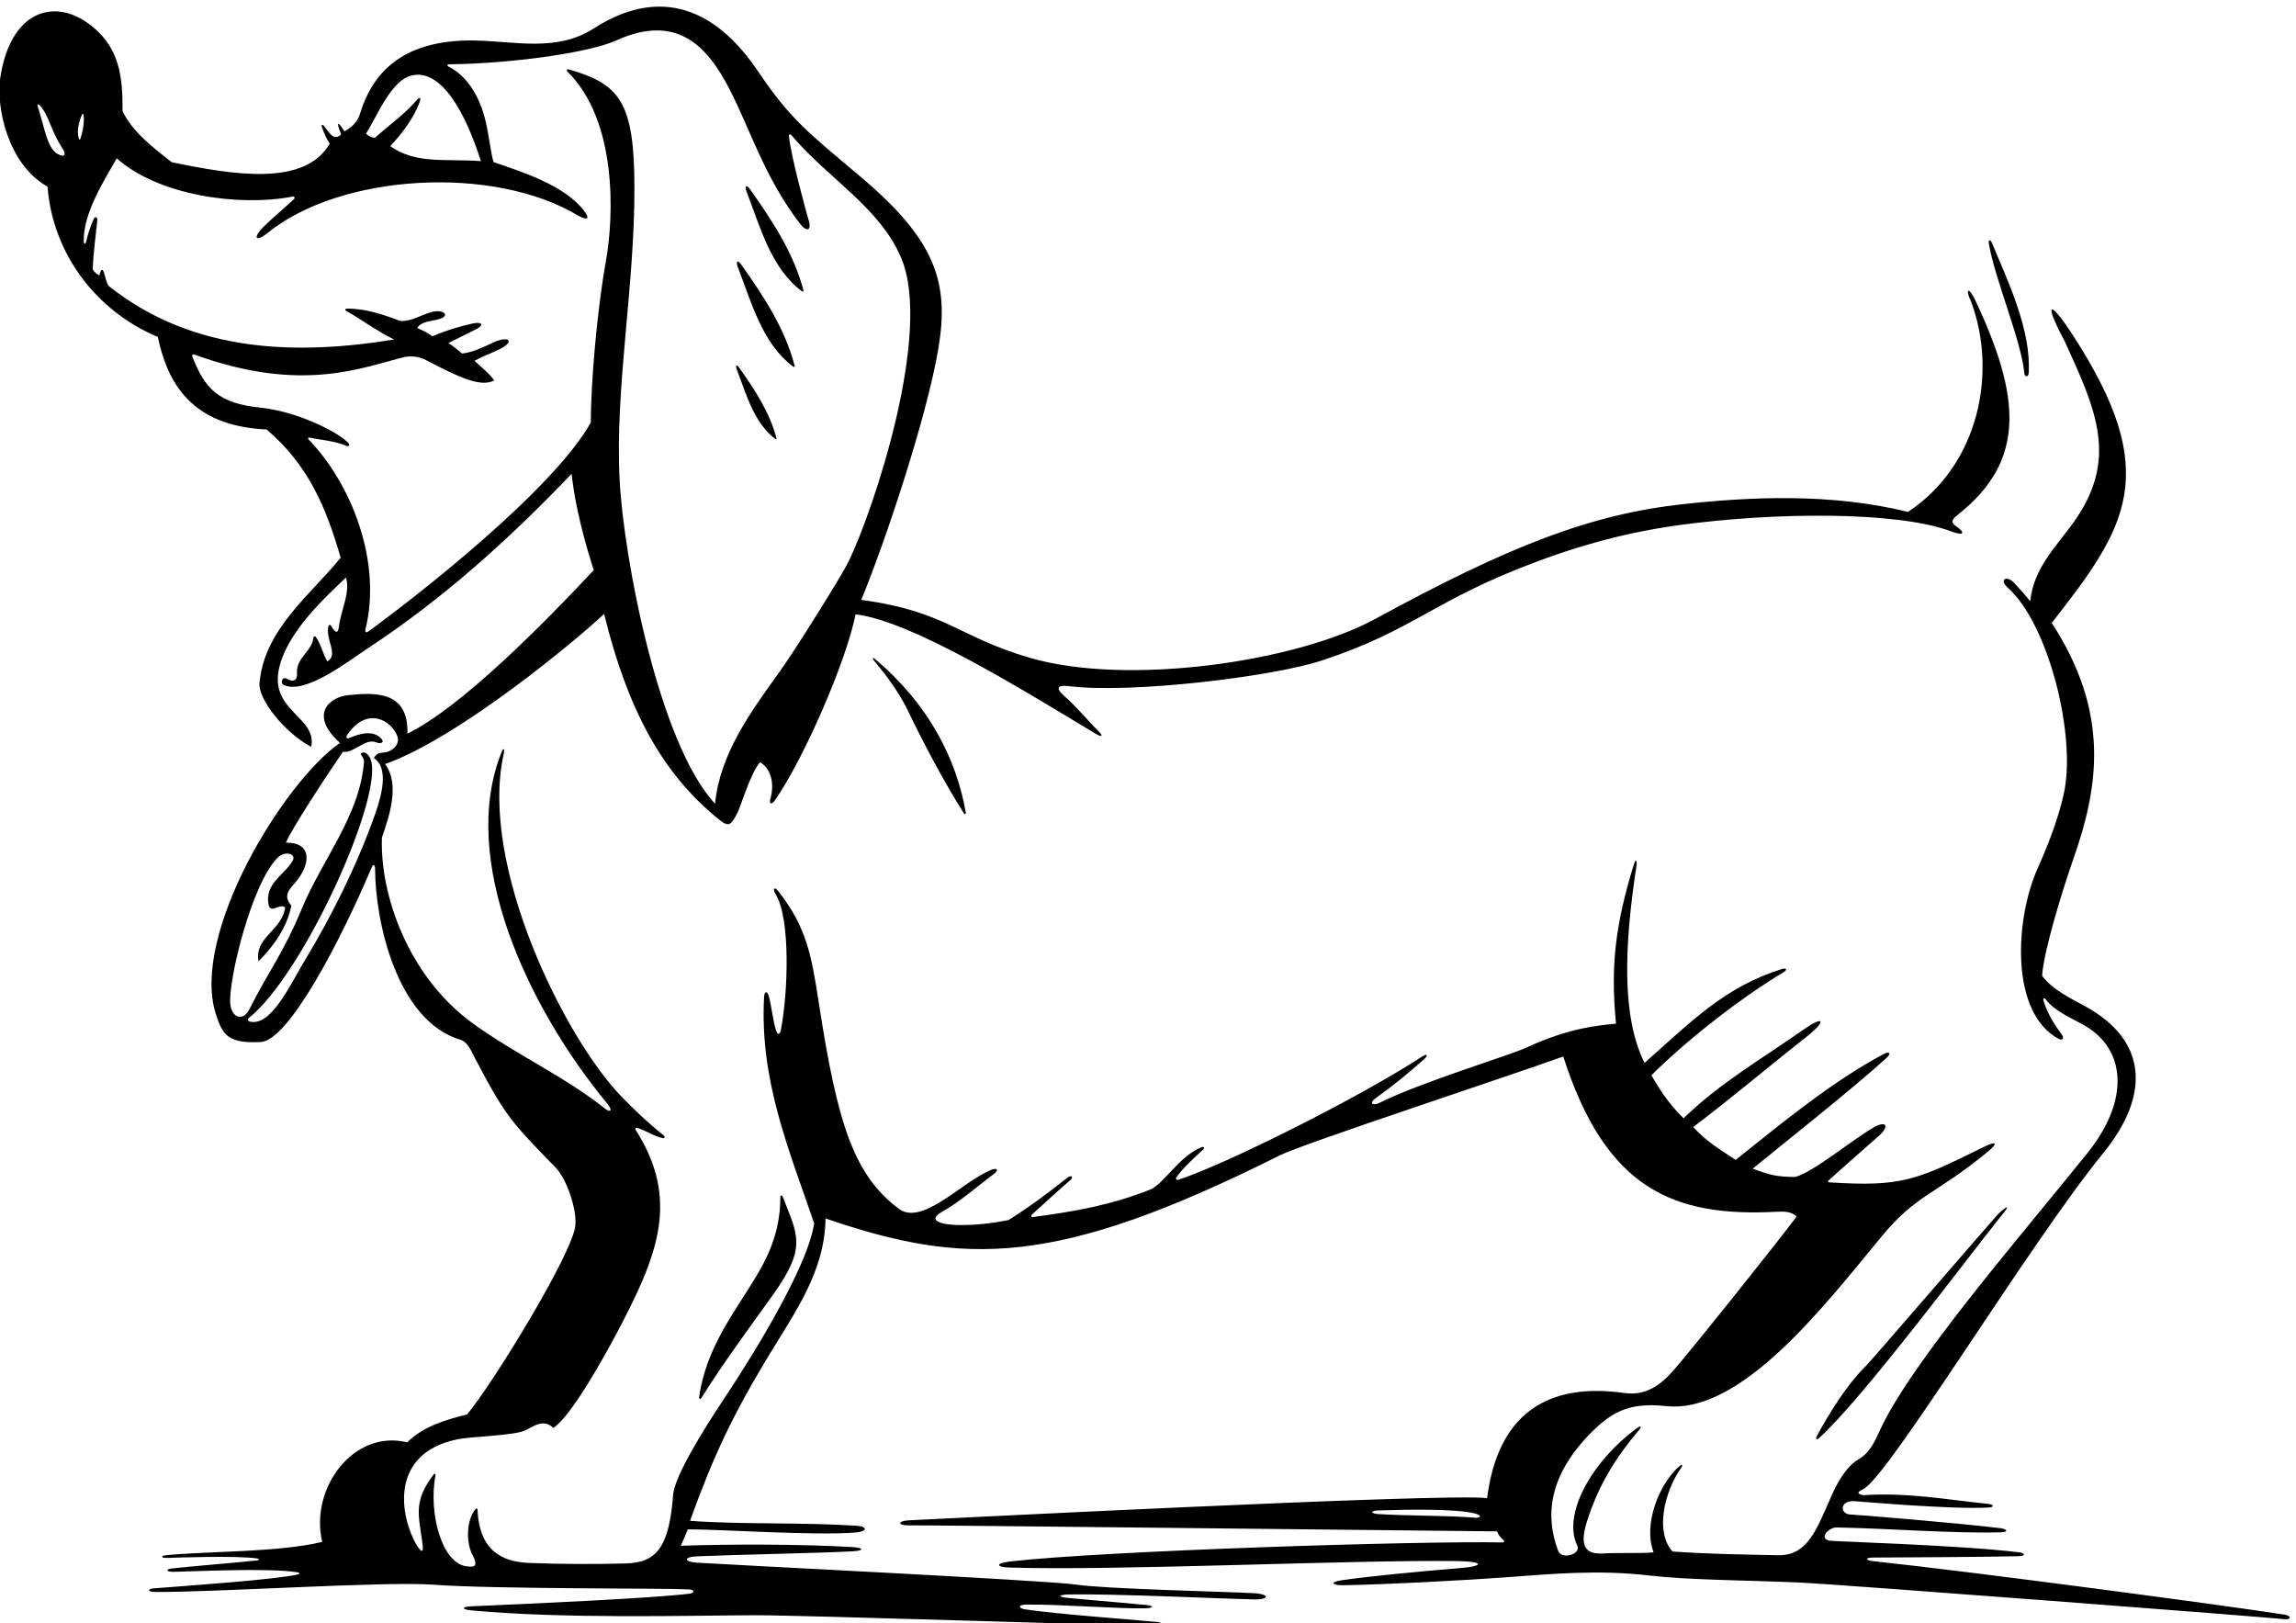 <?xml version="1.0" encoding="UTF-8" standalone="no"?>
<svg xmlns:inkscape="http://www.inkscape.org/namespaces/inkscape" xmlns:sodipodi="http://sodipodi.sourceforge.net/DTD/sodipodi-0.dtd" xmlns="http://www.w3.org/2000/svg" xmlns:svg="http://www.w3.org/2000/svg" version="1.1" id="svg1" width="668.189" height="472.352" viewBox="0 0 668.189 472.352">
  <defs id="defs1"></defs>
  <g id="g1" transform="translate(-69.135,-283.943)">
    <path id="path1" d="m 5518.68,2272.27 c -118.49,18.68 -668.5,92.23 -901.01,117.18 -16.19,1.95 -16.99,7.58 -0.03,7.71 87.77,0.67 231.91,0.95 320.09,3.02 15.18,0.35 13.23,7.67 -1.64,8.71 -128.26,15.46 -406.46,23.61 -413.39,25.21 -24.53,5.69 -0.33,29.24 15.43,28.95 119.29,-2.26 252.82,-13.48 360.32,-10.59 15.04,0.4 15.01,6.11 0.01,8.84 -98.36,11.89 -320.96,30.03 -326.79,29.9 -27.34,-0.62 -26.95,31.12 5.69,29.36 12.06,-0.65 208.25,-18.2 292.39,-14.04 16.14,0.8 11.8,6.94 0.88,8.05 -91.02,9.28 -175.72,25.5 -274.1,19.08 -16.88,3.44 -9.77,8.35 -0.3,12.78 54.7,25.55 364.27,537.9 525.11,734.78 106.39,130.22 94.74,247.97 -36.84,320.96 -34.68,19.24 -72.13,36.22 -96.28,67.73 3.62,56.18 46.05,192.07 68.78,256.91 54.7,155.98 80.71,317.97 -47.74,515.28 166.05,211.25 241.76,328.1 46.49,629.19 -54.06,83.35 -63.26,71.07 -18.58,-12.1 68.86,-149.97 119.37,-258.36 19.9,-397.19 -38.3,-53.45 -87.41,-99.71 -94.8,-172.49 -6.43,8.48 -29.42,34.14 -34.98,39.94 -17.61,18.39 -33.69,6.96 -14.2,-10.31 89.16,-78.98 151.37,-326.08 122.16,-452.99 -13.09,-56.89 -34.27,-110.55 -56.86,-161.21 -49.73,-111.49 -60.84,-316.75 46.95,-373.4 6.61,-3.48 12.21,1.59 5.76,10.13 -13.78,18.27 -31.44,45.61 -39.75,73.77 -1.67,5.64 1.44,7.41 4.66,3.16 20.72,-27.41 57.15,-40.89 87.11,-58.57 86.17,-50.84 99.22,-159.38 4.34,-277.76 -140.28,-175.04 -387.96,-459.59 -455.11,-608.74 -10.84,-24.07 -23.03,-48.29 -44.15,-60.23 -21.99,-12.41 -42.24,-38.93 -60.07,-79.36 -34.14,-77.38 -53.18,-133.03 -118.4,-131.61 -74.25,1.63 -144.51,2.13 -230.2,8.1 -38.1,41.81 -19.25,128.59 19.26,183.89 3.21,4.6 1.76,7.7 -2.25,4.38 -46.42,-38.4 -81.99,-129.79 -58.37,-190.1 -35.12,-2.85 -74.34,-0.38 -109.78,-2.38 -33.4,-1.9 -55.17,8.79 -36.5,68.62 24.29,77.87 61.37,139.09 115.83,203.18 4.65,5.48 1.64,7.96 -4.48,3.47 -103.52,-75.83 -164.2,-191.02 -132.44,-257.53 10.54,-19.16 -34.5,-32.58 -41.41,-12.16 -28.73,74.84 -22.18,163.67 71.93,258.61 50.31,50.75 89.82,65.84 165.16,58.12 163.68,-16.75 343.65,217.45 471.69,372.5 75.21,91.07 115.9,89.16 231.1,184.05 23.48,19.34 18.84,24.09 -8.09,10.77 -149.39,-73.89 -180.84,-87.92 -339.77,-77.66 -1.56,0.1 -2.17,2.59 -0.89,3.72 36.24,32.34 72.51,64.69 109.54,97.06 25.84,22.54 16.64,34.93 -10.07,19.5 -49.78,-28.78 -131.36,-97.6 -171.94,-108.56 -39.1,0.24 -55.58,3.84 -92.96,18.21 51.81,42.83 217.16,173.22 293.13,242.59 10.33,9.44 6.67,15.29 -7.65,7.72 -114.13,-61.6 -218.44,-147.83 -322.88,-231.19 -31.19,21.02 -61.31,37.42 -92.93,71.92 82.81,62.31 165.6,132.84 252.46,201 39.83,32.84 32.24,42.69 -10.11,12.86 -91.9,-64.74 -182.41,-116.1 -263.43,-194.69 -32.59,31.63 -52.71,63.25 -70.32,94.13 72.98,72.45 185.78,163.1 289.8,225.91 8.5,5.14 4.97,9.43 -4.71,6.4 -123.7,-38.76 -197.22,-113.9 -300.1,-205.35 -51.53,102.73 -43.73,261.45 -17.78,430.85 2.23,14.63 -2.05,15.55 -6.18,1.99 -39.14,-128.8 -51.12,-218.11 -38.55,-346.97 -41.28,-4.01 -103.31,-9.41 -196.73,-52.63 -36.36,-16.82 -230.35,-75.48 -320.67,-120.47 -15.89,-7.91 -23.06,-0.22 -8.89,9.87 39.39,28.03 70.73,53.92 105.78,84.97 10.04,8.89 8.38,14.26 -5.07,5.46 -134.21,-87.75 -428.2,-235.05 -532.61,-268.93 -3.28,-1.07 -5.97,2.66 -3.91,5.53 15.13,21.03 37.64,41.15 59.76,62 2.74,2.59 0.18,5.67 -3.69,4.19 -48.8,-18.75 -82.58,-79.42 -112.51,-92.79 -86.27,-33.78 -160.92,-47.43 -257.63,-60.33 -3.1,-0.42 -4.65,3.03 -2.04,5.39 25.92,23.53 67.38,61.33 82.94,74.32 10.16,8.49 3.43,13.19 -5.47,6.13 -41.33,-32.74 -83.75,-64.33 -128.2,-92.26 -36.42,-7.41 -75.54,-11.97 -114.04,-10.91 -33.38,0.93 -65.36,9.91 -32.16,28.6 41.3,23.24 75.85,54.78 112.87,82.27 13.6,10.1 7.45,15.3 -6.2,9.15 -63,-26.3 -146.58,-119.66 -198.61,-86.28 -100.16,74.22 -136.12,184.57 -177.36,452.67 -16.03,104.26 -26.98,165.12 -87.98,243.23 -9.08,11.62 -14.22,6.8 -6.37,-6.07 32.76,-53.72 27.25,-213.66 11.61,-295.73 -1.32,-6.9 -5.48,-16.68 -10.62,-2.32 -6.23,17.43 -9.75,51.5 -15.77,74.29 -3.6,13.62 -9.86,11.37 -10.5,0.07 -10.43,-183.97 55.93,-338.79 109.54,-496.31 -17.17,-113.15 -177.5,-354.14 -197.81,-384.66 -43.23,-64.96 -105.89,-165.49 -110.69,-207.65 -8.62,-119.79 -38.44,-150.1 -104.39,-151.81 -67.37,-1.75 -142.45,-1.69 -211.86,1.2 -58.67,2.45 -108.2,27.24 -111.93,117.03 -0.07,1.64 -2.52,2.71 -3.61,1.47 -21.72,-24.77 -21.06,-75.26 -7.63,-100.42 13.28,-24.89 5.82,-28.32 -13.7,-25.42 -53.36,7.94 -82.27,115.58 -67.19,198.19 0.62,3.42 -1.59,5.44 -3.32,3.18 -45.43,-59.12 -33.51,-88.42 -25.16,-149.75 3.11,-22.91 -1.06,-22.82 -13.09,-4.61 -36.67,64.72 -58.3,199.03 87.61,230.26 35.05,7.5 128.66,8.3 151.91,20.62 19.98,10.61 40.3,24.46 60.17,4.61 41.17,27.57 115.8,164.43 138.86,207.91 89.84,169.44 138.97,291.2 41.02,444.59 -1.56,2.44 0.41,5.3 3.19,4.4 20.58,-6.68 37.81,-18.81 57.17,-22.87 3.36,-0.7 4.26,3.46 1.3,5.85 -33.39,26.95 -62.27,54.28 -91.3,83.98 -125.14,128.03 -313.15,507.21 -258.97,750.43 2.86,12.87 -0.38,14.91 -5,3.32 -93.05,-233.36 55.93,-554.93 231.67,-767.91 12.46,-15.09 7.67,-20.98 -5.7,-10.3 -86.61,69.19 -199.69,120.57 -291.3,187.94 -138.15,101.58 -200.74,278.91 -196.02,404.73 16.35,46.76 39.83,117.02 6.82,160.45 162.31,57.92 418.15,270.87 479.28,328.59 50.68,-205.63 125.26,-349.33 253.93,-451.73 19.8,-15.77 24.84,-8.85 38.6,17.93 5.39,10.5 28.81,87.54 48.76,109.34 25.51,-15.65 30.59,-46.83 23.46,-77.44 -5.29,-13.71 1.37,-17.16 9.54,-5.28 64.25,93.4 155.56,303.45 175.99,406.24 126.38,-14.79 380.17,-174.35 526.23,-261.74 13.01,-7.79 16,-4.48 5.57,5.84 -25.03,24.8 -47.27,52.94 -75.04,77.19 -21,18.33 -13.32,24.43 9.56,21.6 135.73,-16.8 445.2,20.33 553.86,56.08 204.31,67.25 242.05,131.82 474.27,217.81 65.95,24.42 172.07,60.07 308.44,78.56 212.52,28.82 474.94,29.69 591.82,-12.84 32.76,-12.84 33.55,-2.98 13.02,10.53 -14.72,10.52 -4.53,17.92 5.18,25.66 148.72,118.48 136.74,257.28 36.76,469.29 -13.9,29.49 -22.46,25.06 -8.95,-3.42 57.7,-153.48 18.86,-356.66 -138.03,-460.51 -167.98,41.96 -348.57,32.8 -491.89,17.05 -202.31,-22.24 -378.42,-90.27 -673.7,-251.09 -173.69,-94.59 -541.97,-147.04 -754.54,-85.45 -158.42,45.89 -183.81,101.98 -370.15,127.07 49.8,119.92 143.14,396.89 168.86,550.85 23.91,143.15 -5.58,235.99 -170.16,374.74 -116.15,97.92 -154.09,126.46 -224.05,230.24 -117.4,174.16 -249.32,165.73 -360.03,94.4 -81.09,-52.25 -173.06,-27.77 -260.98,-26.36 -134.6,2.16 -216.41,-50.9 -249.36,-157.19 -5.2,-16.75 -13.01,-29.14 -35,-41.59 -21.05,32.78 -13.91,9.28 -7.45,-6.56 -15.09,-15.09 -25.26,2.19 -36.09,16.95 -4.48,6.1 -7.97,4.23 -5.69,-1.89 4.68,-12.58 9.5,-24.5 16.82,-35.3 -53.97,-94.22 -209.4,-68.9 -345.837,-40.65 -36.988,29.44 -84.57,64.17 -107.39,111.51 0.222,75.17 -5.09,143.4 -78.235,194.31 -73.738,51.34 -166.09,25.11 -189.09,-119 -10.46,-65.56 16.45,-191.98 103.118,-240.29 11.336,-147.26 106.804,-272.4 241.343,-328.89 20.836,-97.96 71.145,-194.99 238.041,-202.41 91.36,-77.8 130.25,-170.37 162.08,-280.6 -63.04,-78.54 -167.87,-156.26 -177.62,-274.86 -2.81,-34.16 52.85,-106.63 113.08,-138.96 13.69,63.95 -87.3,77.6 -71.38,166.17 14.92,82.97 104.57,162.99 147.63,204.33 9.75,-32.76 -10.94,-71.59 -15.28,-105.63 -1.99,-15.57 -5.71,-19.76 -18.1,0.94 -1.06,1.77 -4.29,1.04 -4.74,-0.55 -8.38,-29.47 22.87,-63.02 -2.67,-78.35 -8.67,13.72 -15.29,40.77 -25.59,53.86 -1.46,1.86 -4.7,0.27 -4.94,-1.78 -3.72,-32.51 -39.03,-42.85 -35.9,-80.03 0.73,-8.65 -5.05,-20.28 -21.68,-10.24 -10.97,6.63 -15.68,-9.48 -7.34,-13.37 47.06,-22 142.25,52.92 185.24,81.15 162.26,106.53 309.13,238.84 444.56,380.86 7.75,-71.03 28.45,-148.38 48.48,-210.81 -110.07,-117.53 -290.3,-300.43 -407.77,-357.65 3.32,96.05 -74.96,89.68 -129.95,84.18 -38.22,-3.82 -87.59,-40.71 -17.64,-104.53 -124.44,-86.53 -325.87,-418.22 -272.081,-591.35 15.231,-49.03 28.101,-66.29 98.531,-63.01 62.34,2.9 177.74,228.07 241.61,378.78 4.59,12.89 8.89,9.94 8.91,-1.44 0.16,-108.47 45.71,-331.21 187.88,-372.78 15.13,-5.28 22.69,-24.63 30.22,-39.06 68.39,-131.02 82.19,-142.48 176.78,-240.1 24.51,-25.29 46.55,-90.41 43.32,-126.47 -5.5,-61.21 -182.55,-349.56 -237.11,-413.75 -44.4,-11.18 -94.44,-24.91 -130.83,-61.05 -117.38,29.19 -213.8,-100.55 -186.04,-217.75 -96.16,-23.16 -243.923,-19.85 -340.943,-29.05 -12.828,-1.22 -12.457,-6.62 2.094,-6.06 21.875,0.86 152.459,5.33 196.209,-1.09 5.5,-0.81 5.02,-3.82 0.7,-4.29 -46.04,-5.03 -151.229,-13.45 -187.378,-17.72 -12.656,-1.49 -12.957,-7.06 2.785,-7.36 35.395,0.35 211.393,9.58 273.203,-1.18 3.43,-0.59 4.52,-3.49 1.14,-4.29 -49.45,-11.6 -242.597,-24.89 -316.835,-30.68 -13.566,-1.05 -12.722,-7.64 1.41,-7.82 122.727,-1.48 505.645,23.62 608.555,15.98 135.3,-10.04 503.99,-7.43 560.63,-10.41 15.05,-0.86 12.55,-8.05 2.66,-9.29 -80.4,-10.06 -332.11,-21.33 -478.92,-27.75 -21.33,-0.94 -19.59,-6.92 -0.09,-8.76 202.89,-19.09 474.43,-11.33 618.15,-10.75 106.99,0.42 815.59,-23.35 882.63,-23.14 15.8,0.05 16.29,7.5 -1.81,8.78 -72.68,6.54 -216.16,16.88 -285.6,27.16 -16.26,2.4 -15.78,10.22 0.86,10.51 69.2,1.21 208.57,-9.92 263.51,-8.06 16.13,0.54 17.06,5.72 0.11,7.25 -56,5.03 -118.6,10.54 -168.07,15.08 -28.81,2.58 -23.49,7.46 -0.07,7.92 96.63,1.87 329.63,-9.24 402.87,-10.89 36.34,-0.83 36.41,12.51 -2.8,13.76 -46.86,3.04 -319.08,8.76 -385.29,18.68 -61.88,9.28 -780.74,44.48 -830.25,47.95 -26.71,1.86 -30.97,12.4 0.84,13.87 87.57,3.81 263.03,6.88 339.86,10.95 26.78,1.43 24.69,7.72 0.99,9.28 -108.7,6.49 -268.98,6.72 -376.41,2.93 6.93,15.08 10.09,23.99 15.23,35.88 69.46,0.34 278.59,-14.36 368.49,-6.79 23.3,1.96 26.46,12.88 0.89,14.72 -117.7,7.61 -250.74,2.47 -364.45,10.7 51.27,141.84 91.43,227.9 172.34,361.81 56.86,94.1 122.61,183.49 124.13,299.74 304.5,-103.99 503.3,-107.62 994.22,138.2 50.21,25.15 507.9,175.53 620.06,216.18 92.76,-290.38 241.55,-351.57 466.3,-339.71 16.7,0.88 33.19,0.79 44.2,-10.64 -52.71,-69.85 -228.43,-289.42 -268.13,-335.01 -27.78,-31.9 -59.8,-57.11 -107.29,-51.13 -175.08,25.32 -279,-50.68 -301.77,-229.78 -87.37,11.91 -1282.21,-49.67 -1265.72,-48.58 -25.49,-1.69 -23.73,-11.39 0.11,-11.01 43.9,0.69 1041.7,-10.77 1287.25,-13.13 2.38,-6.91 7.32,-13.32 15.14,-20 1.7,-1.46 0.1,-4.25 -2.66,-4.2 -175.92,3.74 -873.14,-18.01 -1080.12,-41.91 -28.68,-3.32 -29.5,-12.05 0.09,-12.98 240.65,-7.5 745.62,17.19 981.34,14.11 55.55,-0.72 61.85,-10.82 3.83,-15.52 -85.16,-6.89 -196.98,-17.64 -257.69,-26.44 -27.52,-3.98 -19.27,-11.2 1.8,-10.91 91.79,1.29 279.04,11.52 355.56,17.2 106.81,7.92 203.73,17.02 315.17,4.19 88.32,-10.17 212.54,-10.31 330.76,-15.54 84.94,-3.77 1031.46,-76.41 1059.08,-80.09 15.08,-2.02 17.1,7.4 0.97,9.95 z m -4127.96,3349.9 c 37.75,36.98 113.67,40.13 181.4,-169.74 -77.38,5.78 -141.26,-7.41 -198.29,32.66 22.73,24.83 51.02,59.33 64.47,97.42 3.02,9.53 -0.58,10.72 -6.41,3.58 -25.6,-30.07 -57.8,-52.6 -92.24,-82.95 -6.75,1.06 -13.99,3.99 -18.84,9.52 21.24,34.14 39.64,79.86 69.91,109.51 z M 643.727,5469.28 c -21.497,15.7 -25.332,53.13 -41.797,104.18 -0.785,2.43 1.496,4.23 3.261,2.51 21.551,-20.88 24.176,-54.52 51.235,-95.59 8.574,-13.02 6.207,-22.1 -12.699,-11.1 z m 48.808,31.61 c -5.625,18.18 -0.015,37.38 6.844,53.79 0.766,1.83 2.996,1.44 3.226,-0.51 2.321,-19.78 -2.257,-38.55 -6.98,-53.31 -0.488,-1.53 -2.621,-1.47 -3.09,0.03 z M 1812.72,4880.62 c -83.18,-148.01 -381.76,-381 -488.32,-458.27 -2.79,-2.03 -6.16,0.76 -5.33,4.04 37.99,149.91 -31.5,321.74 -123.94,417 -2.02,2.09 -1.13,4.83 1.55,4.24 23.05,-5.05 55.32,-7.17 80.05,-17.79 6.65,-3.18 10.61,0.95 3.59,7.7 -26.07,25.06 -112.62,67.59 -191.17,75.61 -91.064,9.32 -121.252,41.12 -148.783,112.58 -0.765,2 2.309,4.37 4.594,3.54 236.889,-86.11 368.259,-27.69 462.159,-4.92 18.02,1.98 31.18,-0.12 45.83,-7.78 73.97,-38.65 118.53,-59.17 148.49,-44.01 -10.99,15.54 -29.68,30.11 -43.34,42.97 20.69,11.17 36.36,16.43 52.2,23.97 38.37,18.27 23.54,32.14 -11.34,15.98 -22.07,-10.22 -43.06,-20.99 -67.91,-24.07 -4.02,3.45 -18.36,15.49 -30.03,22.99 15.5,7.83 49.34,24.33 60.82,30.3 17.93,9.34 13.14,16.72 -6.72,12.68 -20.67,-4.2 -57.48,-14.47 -89.74,-28.37 -5.4,5.68 -18.81,12.38 -32.47,18.1 5.78,12.34 25.81,14.96 40.79,17.93 35.3,6.99 18.16,24.07 -7.74,17.59 -25.6,-6.42 -41.09,-19.84 -69.23,-20.15 -35.71,13.32 -76.55,27.65 -117.88,27.25 -3.37,-0.03 -4.78,-3.18 -2.12,-4.64 32.43,-17.83 63.98,-42.5 105.47,-63.05 -203.46,-32.78 -435.446,-33.41 -624.481,117.17 -8.336,8.32 -11.211,57.92 -20.602,23.26 -6.801,3.35 -10.34,6.79 -14.394,13.18 1.328,36.23 6.687,75.14 10.121,107.98 0.609,5.83 -4.844,8.2 -7.364,3.29 -5.894,-11.49 -14.425,-36.99 -16.914,-49.82 -1.433,-7.38 -5.441,-7.01 -5.543,0.04 -0.906,62.82 45.387,133.66 72.247,181.42 89.621,-80.14 264.55,-106.6 384.56,-83.83 3.92,0.74 6.19,-2.72 3.39,-5.3 -21.37,-19.78 -46.33,-40.8 -66.72,-60.63 -25.6,-26.16 -15.73,-33.5 8.68,-13.67 159.41,129.5 493.66,149.99 680.03,37.93 18.81,-10.17 27.78,-8.88 11.95,11.55 -43.64,56.33 -138.37,85.21 -197.26,105.74 -7.21,21.58 -10.26,66.5 -21.47,104.63 -10.93,37.2 -34.86,83.31 -77.21,104.36 -3.53,1.75 -3.07,4.79 0.91,4.85 149.55,2.16 310.91,27.15 365.41,51.97 132.95,60.55 199.56,-11.95 247.61,-104.48 46.98,-90.45 76.59,-193.69 155.48,-296.54 13.65,-17.79 26.82,-16.31 17.9,10.5 -2.25,6.78 -39.43,142.23 -42.37,182.17 -0.24,3.33 3.39,3.76 5.11,1.72 79.52,-94.55 194.66,-158.73 240.95,-269.96 68.55,-164.76 -61.76,-552.37 -115.47,-663.04 -15.54,-32.03 -117.18,-194.21 -151.72,-242.29 -60.06,-83.6 -130.13,-177.81 -140.53,-287.65 -122.63,130.87 -199.77,536.6 -208.8,707.5 -10.67,201.6 33.1,422.72 32.36,642.59 -0.61,182.71 -30.5,224.58 -144.34,256.55 -3.49,0.98 -4.77,-2.48 -1.93,-5.28 108.26,-106.75 102.12,-313.69 83.48,-416.66 -18.46,-101.94 -32.92,-264.9 -32.55,-350.67 z M 1188.86,3707.1 c -35.94,-59.69 -76.5,-150.3 -123.96,-136.9 -2.29,0.64 -3.36,5.31 -1.55,6.73 122.79,96.37 305.95,505.9 264.94,571.98 -5.35,7.7 -8.5,9.98 -14.25,9.73 -11.22,-2.99 2.77,-9.16 2.34,-20.02 -9.52,-119.65 -90.74,-211.76 -137.18,-324.14 -38.43,-92.94 -70.33,-131.86 -113.9,-218.09 -13.93,-27.57 -39.26,-17.84 -41.65,13.07 -4.02,51.99 46.56,261.79 103.75,319.05 15.74,15.76 40.9,8.74 33.12,-6 -16.61,-31.41 -63.56,-50.24 -52.66,-98.78 6.16,-17.87 23.93,5.67 35.87,-4.16 -6.95,-50.96 -68.04,-65.46 -58.09,-117.69 32.22,32.1 62.09,73.18 71.73,121.75 -18.25,20.8 -5.66,34.01 6.71,48.16 38.91,44.52 36.97,90.81 -18.57,89.45 9.22,25.73 96.58,158.53 124.72,198.91 24.05,-3.91 48.96,30.91 73.26,20.43 9.33,-4.02 20.3,-0.23 8.24,10.81 -17.67,15.22 -42.33,9.82 -68.37,-1.51 -3.94,-1.71 -7.09,2.08 -4.65,5.78 43.67,66.34 99.12,32.74 110.93,-2.59 5.09,-16.25 -9.99,-33.78 -33.19,-34.94 -7.88,-0.39 -13.46,-2.77 -18.55,-11.81 33.71,-21.68 16.55,-83.17 3.25,-121 -39.27,-111.68 -94.47,-222.21 -152.29,-318.22 z M 3748.38,2484.34 c -70.24,5.51 -142.34,3.61 -212.64,7.97 -17.18,1.07 -18.29,7.34 -0.03,7.92 60.04,1.91 171.72,4.41 212.83,-7.04 14.47,-4.03 10.57,-9.7 -0.16,-8.85" style="fill:#000000;fill-opacity:1;fill-rule:nonzero;stroke:none" transform="matrix(0.133,0,0,-0.133,0,1056)"></path>
    <path id="path2" d="m 2255.52,5002.58 c 1.42,-1.07 3.55,0.05 3.14,1.65 -20.76,81.95 -70.14,155.7 -116.15,220.82 -9.1,12.88 -13.21,8.35 -8.15,-4.75 30.1,-77.94 53.32,-166.89 121.16,-217.72" style="fill:#000000;fill-opacity:1;fill-rule:nonzero;stroke:none" transform="matrix(0.133,0,0,-0.133,0,1056)"></path>
    <path id="path3" d="m 4949.35,4988.44 c 0.59,-8.38 8.9,-9.55 9.49,0 5.81,94.9 -45.56,201.35 -80.46,285.2 -3.32,7.98 -8.21,7.38 -6.67,-1.69 13.55,-79.47 71,-212.08 77.64,-283.51" style="fill:#000000;fill-opacity:1;fill-rule:nonzero;stroke:none" transform="matrix(0.133,0,0,-0.133,0,1056)"></path>
    <path id="path4" d="m 2432.84,4358.82 c 29.68,-35.38 51.82,-66.36 70.59,-102.59 40.02,-83.01 79.66,-157.62 125.28,-230.59 2.07,-3.31 5.02,-2.1 4.33,1.81 -20.45,117.1 -81.09,237.09 -198.77,335.71 -5.47,4.58 -6.32,1.51 -1.43,-4.34" style="fill:#000000;fill-opacity:1;fill-rule:nonzero;stroke:none" transform="matrix(0.133,0,0,-0.133,0,1056)"></path>
    <path id="path5" d="m 2054.07,2745.64 c 47.45,75.89 104.28,152.66 156.88,226.05 75.22,104.93 54.17,130.63 21.83,214.28 -2,5.18 -5.56,4.57 -5.54,-1.11 0.28,-82.98 -34.81,-142.34 -54.02,-174.56 -43.43,-72.85 -108.32,-152.8 -123.52,-261.53 -0.58,-4.16 2.39,-6.29 4.37,-3.13" style="fill:#000000;fill-opacity:1;fill-rule:nonzero;stroke:none" transform="matrix(0.133,0,0,-0.133,0,1056)"></path>
    <path id="path6" d="m 4494.78,2662.23 c -2.77,-5.05 0.09,-8.39 4.67,-4.29 93.85,83.87 328.63,398.96 398.14,485.33 27.79,32.91 7.78,19 -6.64,4.31 -8.41,-8.56 -278.16,-321.4 -287.92,-330.92 -42.28,-41.26 -79.88,-102.58 -108.25,-154.43" style="fill:#000000;fill-opacity:1;fill-rule:nonzero;stroke:none" transform="matrix(0.133,0,0,-0.133,0,1056)"></path>
    <path id="path7" d="m 2274.77,5167.38 c 1.42,-1.06 3.55,0.06 3.15,1.66 -20.77,81.95 -70.15,155.69 -116.16,220.81 -9.1,12.88 -13.21,8.35 -8.15,-4.74 30.1,-77.94 53.32,-166.9 121.16,-217.73" style="fill:#000000;fill-opacity:1;fill-rule:nonzero;stroke:none" transform="matrix(0.133,0,0,-0.133,0,1056)"></path>
    <path id="path8" d="m 2216.81,4844.17 c 0.99,-0.75 2.49,0.04 2.2,1.16 -14.53,57.37 -49.1,108.99 -81.31,154.56 -6.36,9.02 -9.24,5.85 -5.7,-3.31 21.07,-54.56 37.32,-116.83 84.81,-152.41" style="fill:#000000;fill-opacity:1;fill-rule:nonzero;stroke:none" transform="matrix(0.133,0,0,-0.133,0,1056)"></path>
  </g>
</svg>
